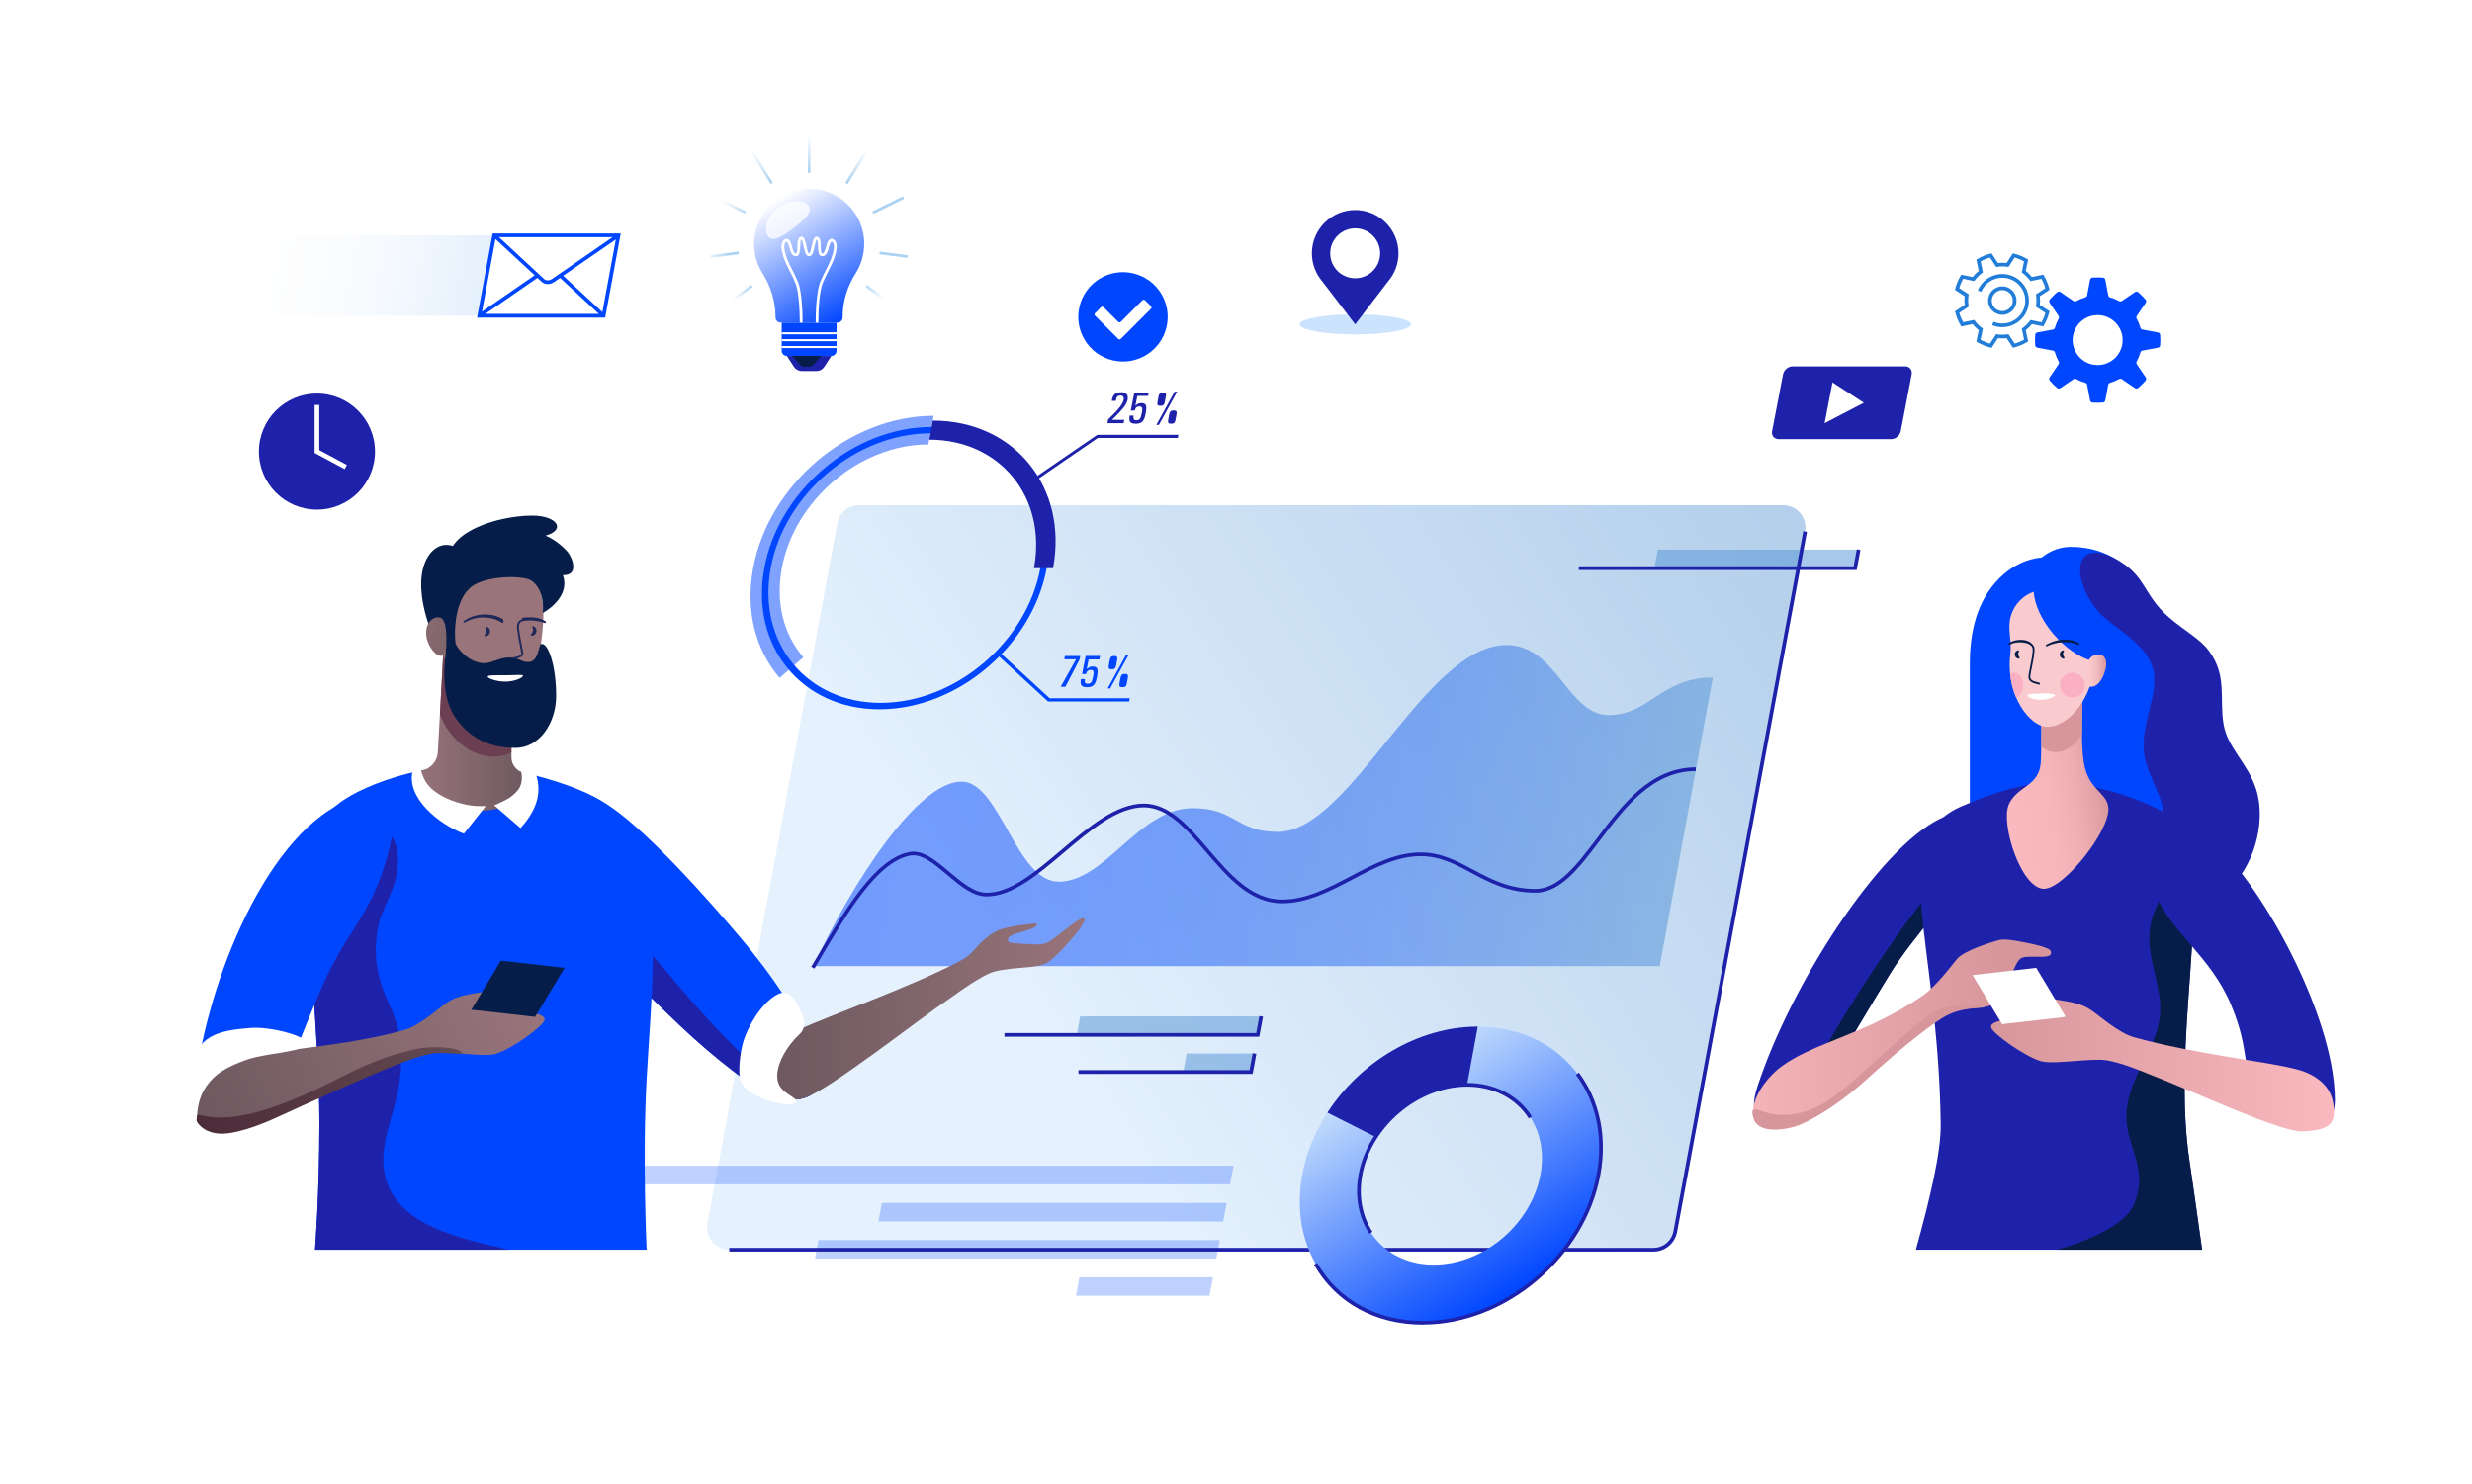 <svg xmlns="http://www.w3.org/2000/svg" xmlns:xlink="http://www.w3.org/1999/xlink" id="a" width="211.67mm" height="127.05mm" viewBox="0 0 600 360.15"><defs><style>.ct{fill:url(#am);}.cu{fill:url(#ae);}.cv{fill:url(#cj);}.cw{fill:url(#ci);}.cx{fill:url(#cf);}.cy{fill:url(#ce);}.cz{fill:url(#cc);}.da{fill:url(#cn);}.db{fill:url(#cm);}.dc{fill:url(#cg);}.dd{fill:url(#ch);}.de{fill:url(#ca);}.df{fill:url(#ck);}.dg{fill:url(#au);}.dh{fill:url(#bs);}.di{fill:url(#cs);}.dj{fill:url(#cp);}.dk{fill:url(#co);}.dl{fill:url(#cr);}.dm{fill:url(#cq);}.dn{fill:url(#cl);}.do{fill:url(#bc);}.dp{fill:url(#bk);}.dq{mask:url(#bt);}.dr{mask:url(#bl);}.ds{mask:url(#bw);}.dt{mask:url(#bd);}.du{mask:url(#bo);}.dv{mask:url(#bg);}.dw{mask:url(#ay);}.dx{mask:url(#av);}.dy{mask:url(#aa);}.dz{mask:url(#an);}.ea{mask:url(#ai);}.eb{mask:url(#af);}.ec{mask:url(#aq);}.ed{fill:url(#w);}.ee{fill:url(#o);}.ef{fill:url(#f);}.eg{fill:url(#d);}.eh{fill:url(#e);}.ei{fill:url(#c);}.ej{fill:url(#b);}.ek{mask:url(#s);}.el{mask:url(#p);}.em{mask:url(#k);}.en{mask:url(#h);}.eo{mask:url(#x);}.ep{fill:#faafc2;}.eq{fill:#facbce;}.er,.es{fill:#0046ff;}.et,.eu{fill:#fff;}.ev{fill:#99747b;}.ew{fill:#6b3f51;}.ex{fill:#cbe3fc;}.ey{fill:#d6969b;}.ez{fill:#1e22aa;}.fa{fill:#1e2859;}.fb{fill:#227dd9;}.fc{fill:#071d49;}.fd{filter:url(#bn);}.fe{filter:url(#bf);}.ff{filter:url(#ax);}.fg{filter:url(#ap);}.fh{filter:url(#ah);}.fi{filter:url(#bv);}.fj{filter:url(#z);}.fk{filter:url(#j);}.fl{filter:url(#r);}.fm{fill:url(#v);}.fm,.fn,.fo,.fp,.fq,.fr,.fs,.ft,.fu{mix-blend-mode:multiply;}.fn{fill:url(#n);}.fo{fill:url(#ad);}.fp{fill:url(#at);}.fq{fill:url(#bb);}.fr{fill:url(#bj);}.fs{fill:url(#bz);}.ft{fill:url(#br);}.fu{fill:url(#al);}.fv,.fw,.fx,.fy,.fz,.es{opacity:.5;}.fw{fill:url(#cb);}.fx{fill:url(#cd);}.fy{fill:url(#g);}.fz{fill:#5192d6;}.eu{opacity:.75;}</style><linearGradient id="b" x1="8054.95" y1="190.75" x2="8079.98" y2="194.29" gradientTransform="translate(8566.5) rotate(-180) scale(1 -1)" gradientUnits="userSpaceOnUse"><stop offset="0" stop-color="#d6969b"></stop><stop offset=".11" stop-color="#e0a0a5"></stop><stop offset=".32" stop-color="#efaeb3"></stop><stop offset=".57" stop-color="#f7b6bb"></stop><stop offset=".99" stop-color="#fab9be"></stop></linearGradient><linearGradient id="c" x1="506.49" y1="162.8" x2="511.22" y2="162.8" gradientUnits="userSpaceOnUse"><stop offset="0" stop-color="#facbce"></stop><stop offset=".27" stop-color="#f7c6c9"></stop><stop offset=".55" stop-color="#eebabe"></stop><stop offset=".83" stop-color="#e0a5aa"></stop><stop offset="1" stop-color="#d6969b"></stop></linearGradient><linearGradient id="d" x1="8115.04" y1="290.48" x2="8188.66" y2="290.48" gradientTransform="translate(8516.74 33.25) rotate(-179.49) scale(.99 -.99) skewX(-1.01)" gradientUnits="userSpaceOnUse"><stop offset="0" stop-color="#d6969b"></stop><stop offset=".99" stop-color="#fab9be"></stop></linearGradient><linearGradient id="e" x1="8084.88" y1="259.12" x2="8141.17" y2="259.12" gradientTransform="translate(8566.5) rotate(-180) scale(1 -1)" gradientUnits="userSpaceOnUse"><stop offset="0" stop-color="#d6969b"></stop><stop offset=".99" stop-color="#d6969b"></stop></linearGradient><linearGradient id="f" x1="8000.01" y1="258.6" x2="8083.24" y2="258.6" gradientTransform="translate(8566.5) rotate(-180) scale(1 -1)" gradientUnits="userSpaceOnUse"><stop offset="0" stop-color="#fab9be"></stop><stop offset="1" stop-color="#d6969b"></stop></linearGradient><linearGradient id="g" x1="646.68" y1="122.51" x2="834.63" y2="249.01" gradientTransform="translate(1086.08) rotate(-180) scale(1 -1)" gradientUnits="userSpaceOnUse"><stop offset="0" stop-color="#679fd7"></stop><stop offset="1" stop-color="#cbe3fc"></stop></linearGradient><filter id="j" x="357.57" y="80.81" width="26.38" height="57.11" color-interpolation-filters="sRGB" filterUnits="userSpaceOnUse"></filter><filter id="m" x="8182" y="-8372" width="-32766" height="32766" color-interpolation-filters="sRGB" filterUnits="userSpaceOnUse"></filter><mask id="k" x="8182" y="-8372" width="-32766" height="32766" maskUnits="userSpaceOnUse"></mask><linearGradient id="n" x1="1286.88" y1="112.5" x2="1483.13" y2="79.56" gradientTransform="translate(1696.59) rotate(-180) scale(1 -1) skewX(10.51)" gradientUnits="userSpaceOnUse"><stop offset="0" stop-color="#fff"></stop><stop offset="1" stop-color="#1a1a1a"></stop></linearGradient><mask id="h" x="357.57" y="80.81" width="26.38" height="57.11" maskUnits="userSpaceOnUse"><g class="fk"><g class="em"><path class="fn" d="M359.74,137.92h12.24c1.05,0,1.94-.75,2.13-1.77l9.79-52.77c.25-1.33-.78-2.57-2.13-2.57h-12.24c-1.05,0-1.94,.75-2.13,1.77l-9.79,52.77c-.25,1.33,.78,2.57,2.13,2.57Z"></path></g></g></mask><linearGradient id="o" x1="1286.88" y1="112.5" x2="1483.13" y2="79.56" gradientTransform="translate(1696.59) rotate(-180) scale(1 -1) skewX(10.51)" gradientUnits="userSpaceOnUse"><stop offset="0" stop-color="#0046ff"></stop><stop offset="1" stop-color="#cbe3fc"></stop></linearGradient><filter id="r" x="335.1" y="95.49" width="23.65" height="42.43" color-interpolation-filters="sRGB" filterUnits="userSpaceOnUse"></filter><filter id="u" x="8182" y="-8372" width="-32766" height="32766" color-interpolation-filters="sRGB" filterUnits="userSpaceOnUse"></filter><mask id="s" x="8182" y="-8372" width="-32766" height="32766" maskUnits="userSpaceOnUse"></mask><linearGradient id="v" x1="1288.68" y1="123.31" x2="1484.94" y2="90.37" xlink:href="#n"></linearGradient><mask id="p" x="335.1" y="95.49" width="23.65" height="42.43" maskUnits="userSpaceOnUse"><g class="fl"><g class="ek"><path class="fm" d="M337.27,137.92h12.25c1.05,0,1.94-.75,2.13-1.77l7.07-38.09c.25-1.33-.78-2.57-2.13-2.57h-12.25c-1.05,0-1.94,.75-2.13,1.77l-7.07,38.09c-.25,1.33,.78,2.57,2.13,2.57Z"></path></g></g></mask><linearGradient id="w" x1="1288.68" y1="123.31" x2="1484.94" y2="90.37" xlink:href="#o"></linearGradient><filter id="z" x="312.62" y="91.58" width="24.36" height="46.34" color-interpolation-filters="sRGB" filterUnits="userSpaceOnUse"></filter><filter id="ac" x="8182" y="-8372" width="-32766" height="32766" color-interpolation-filters="sRGB" filterUnits="userSpaceOnUse"></filter><mask id="aa" x="8182" y="-8372" width="-32766" height="32766" maskUnits="userSpaceOnUse"></mask><linearGradient id="ad" x1="1289.17" y1="125.04" x2="1484.61" y2="92.24" xlink:href="#n"></linearGradient><mask id="x" x="312.62" y="91.58" width="24.36" height="46.34" maskUnits="userSpaceOnUse"><g class="fj"><g class="dy"><path class="fo" d="M314.79,137.92h12.25c1.05,0,1.94-.75,2.13-1.77l7.77-42c.25-1.33-.78-2.57-2.13-2.57h-12.25c-1.05,0-1.94,.75-2.13,1.77l-7.77,42c-.25,1.33,.78,2.57,2.13,2.57Z"></path></g></g></mask><linearGradient id="ae" x1="1289.17" y1="125.04" x2="1484.61" y2="92.24" xlink:href="#o"></linearGradient><filter id="ah" x="290.15" y="101.32" width="22.57" height="36.6" color-interpolation-filters="sRGB" filterUnits="userSpaceOnUse"></filter><filter id="ak" x="8182" y="-8372" width="-32766" height="32766" color-interpolation-filters="sRGB" filterUnits="userSpaceOnUse"></filter><mask id="ai" x="8182" y="-8372" width="-32766" height="32766" maskUnits="userSpaceOnUse"></mask><linearGradient id="al" x1="1290.36" y1="133.48" x2="1486.62" y2="100.55" xlink:href="#n"></linearGradient><mask id="af" x="290.15" y="101.32" width="22.57" height="36.6" maskUnits="userSpaceOnUse"><g class="fh"><g class="ea"><path class="fu" d="M292.32,137.92h12.24c1.05,0,1.94-.75,2.13-1.77l5.99-32.26c.25-1.33-.78-2.57-2.13-2.57h-12.24c-1.05,0-1.94,.75-2.13,1.77l-5.99,32.26c-.25,1.33,.78,2.57,2.13,2.57Z"></path></g></g></mask><linearGradient id="am" x1="1290.36" y1="133.48" x2="1486.62" y2="100.55" xlink:href="#o"></linearGradient><filter id="ap" x="267.67" y="112.47" width="20.38" height="25.45" color-interpolation-filters="sRGB" filterUnits="userSpaceOnUse"></filter><filter id="as" x="8182" y="-8372" width="-32766" height="32766" color-interpolation-filters="sRGB" filterUnits="userSpaceOnUse"></filter><mask id="aq" x="8182" y="-8372" width="-32766" height="32766" maskUnits="userSpaceOnUse"></mask><linearGradient id="at" x1="1294.26" y1="142.18" x2="1485.52" y2="110.09" xlink:href="#n"></linearGradient><mask id="an" x="267.67" y="112.47" width="20.38" height="25.45" maskUnits="userSpaceOnUse"><g class="fg"><g class="ec"><path class="fp" d="M269.84,137.92h12.25c1.05,0,1.94-.75,2.13-1.77l3.8-21.11c.25-1.33-.78-2.57-2.13-2.57h-12.25c-1.05,0-1.94,.75-2.13,1.77l-3.8,21.11c-.25,1.33,.78,2.57,2.13,2.57Z"></path></g></g></mask><linearGradient id="au" x1="1294.26" y1="142.18" x2="1485.52" y2="110.09" xlink:href="#o"></linearGradient><filter id="ax" x="245.2" y="118.41" width="19.4" height="19.51" color-interpolation-filters="sRGB" filterUnits="userSpaceOnUse"></filter><filter id="ba" x="8182" y="-8372" width="-32766" height="32766" color-interpolation-filters="sRGB" filterUnits="userSpaceOnUse"></filter><mask id="ay" x="8182" y="-8372" width="-32766" height="32766" maskUnits="userSpaceOnUse"></mask><linearGradient id="bb" x1="1292.95" y1="149.14" x2="1489.23" y2="116.2" xlink:href="#n"></linearGradient><mask id="av" x="245.2" y="118.41" width="19.4" height="19.51" maskUnits="userSpaceOnUse"><g class="ff"><g class="dw"><path class="fq" d="M247.37,137.92h12.25c1.05,0,1.94-.75,2.13-1.77l2.81-15.17c.25-1.33-.78-2.57-2.13-2.57h-12.25c-1.05,0-1.94,.75-2.13,1.77l-2.81,15.17c-.25,1.33,.78,2.57,2.13,2.57Z"></path></g></g></mask><linearGradient id="bc" x1="1292.95" y1="149.14" x2="1489.23" y2="116.2" xlink:href="#o"></linearGradient><filter id="bf" x="222.72" y="112.58" width="20.48" height="25.34" color-interpolation-filters="sRGB" filterUnits="userSpaceOnUse"></filter><filter id="bi" x="8182" y="-8372" width="-32766" height="32766" color-interpolation-filters="sRGB" filterUnits="userSpaceOnUse"></filter><mask id="bg" x="8182" y="-8372" width="-32766" height="32766" maskUnits="userSpaceOnUse"></mask><linearGradient id="bj" x1="1293.08" y1="149.97" x2="1489.35" y2="117.03" xlink:href="#n"></linearGradient><mask id="bd" x="222.72" y="112.58" width="20.48" height="25.34" maskUnits="userSpaceOnUse"><g class="fe"><g class="dv"><path class="fr" d="M224.89,137.92h12.24c1.05,0,1.94-.75,2.13-1.77l3.9-21c.25-1.33-.78-2.57-2.13-2.57h-12.24c-1.05,0-1.94,.75-2.13,1.77l-3.9,21c-.25,1.33,.78,2.57,2.13,2.57Z"></path></g></g></mask><linearGradient id="bk" x1="1293.08" y1="149.97" x2="1489.35" y2="117.03" xlink:href="#o"></linearGradient><filter id="bn" x="200.25" y="98.91" width="23.02" height="39.01" color-interpolation-filters="sRGB" filterUnits="userSpaceOnUse"></filter><filter id="bq" x="8182" y="-8372" width="-32766" height="32766" color-interpolation-filters="sRGB" filterUnits="userSpaceOnUse"></filter><mask id="bo" x="8182" y="-8372" width="-32766" height="32766" maskUnits="userSpaceOnUse"></mask><linearGradient id="br" x1="1292.57" y1="146.99" x2="1488.84" y2="114.05" xlink:href="#n"></linearGradient><mask id="bl" x="200.25" y="98.91" width="23.02" height="39.01" maskUnits="userSpaceOnUse"><g class="fd"><g class="du"><path class="ft" d="M202.42,137.92h12.25c1.05,0,1.94-.75,2.13-1.77l6.43-34.67c.25-1.33-.78-2.57-2.13-2.57h-12.25c-1.05,0-1.94,.75-2.13,1.77l-6.43,34.67c-.25,1.33,.78,2.57,2.13,2.57Z"></path></g></g></mask><linearGradient id="bs" x1="1292.57" y1="146.99" x2="1488.84" y2="114.05" xlink:href="#o"></linearGradient><filter id="bv" x="177.77" y="110.17" width="20.93" height="27.75" color-interpolation-filters="sRGB" filterUnits="userSpaceOnUse"></filter><filter id="by" x="8182" y="-8372" width="-32766" height="32766" color-interpolation-filters="sRGB" filterUnits="userSpaceOnUse"></filter><mask id="bw" x="8182" y="-8372" width="-32766" height="32766" maskUnits="userSpaceOnUse"></mask><linearGradient id="bz" x1="1294.09" y1="156.14" x2="1490.36" y2="123.2" xlink:href="#n"></linearGradient><mask id="bt" x="177.77" y="110.17" width="20.93" height="27.75" maskUnits="userSpaceOnUse"><g class="fi"><g class="ds"><path class="fs" d="M179.94,137.92h12.25c1.05,0,1.94-.75,2.13-1.77l4.34-23.41c.25-1.33-.78-2.57-2.13-2.57h-12.24c-1.05,0-1.94,.75-2.13,1.77l-4.34,23.41c-.25,1.33,.78,2.57,2.13,2.57Z"></path></g></g></mask><linearGradient id="ca" x1="1294.09" y1="156.14" x2="1490.36" y2="123.2" xlink:href="#o"></linearGradient><linearGradient id="cb" x1="1341.42" y1="195.55" x2="1548.93" y2="195.55" gradientTransform="translate(1782.5 0) rotate(-180) scale(1 -1) skewX(8.77)" gradientUnits="userSpaceOnUse"><stop offset="0" stop-color="#5192d6"></stop><stop offset=".1" stop-color="#4284dd"></stop><stop offset=".33" stop-color="#2569ec"></stop><stop offset=".56" stop-color="#1055f6"></stop><stop offset=".78" stop-color="#0449fc"></stop><stop offset="1" stop-color="#0046ff"></stop></linearGradient><linearGradient id="cc" x1="369.24" y1="312.97" x2="335.58" y2="258.56" gradientUnits="userSpaceOnUse"><stop offset="0" stop-color="#0046ff"></stop><stop offset="1" stop-color="#cbe3fc"></stop></linearGradient><linearGradient id="cd" x1="-601.84" y1="66.88" x2="-543.56" y2="66.88" gradientTransform="translate(674.07 0) skewX(-10.49)" gradientUnits="userSpaceOnUse"><stop offset="0" stop-color="#fff"></stop><stop offset=".27" stop-color="#fafcfe"></stop><stop offset=".56" stop-color="#eef6fe"></stop><stop offset=".84" stop-color="#d9eafc"></stop><stop offset="1" stop-color="#cbe3fc"></stop></linearGradient><linearGradient id="ce" x1="6917.52" y1="1265.74" x2="6917.52" y2="1256.68" gradientTransform="translate(-6741.96 -898.74) scale(1 .76)" gradientUnits="userSpaceOnUse"><stop offset="0" stop-color="#aad2f2"></stop><stop offset="1" stop-color="#fff"></stop></linearGradient><linearGradient id="cf" x1="205.27" y1="77.36" x2="188.49" y2="48.3" gradientUnits="userSpaceOnUse"><stop offset="0" stop-color="#0046ff"></stop><stop offset="1" stop-color="#fff"></stop></linearGradient><linearGradient id="cg" x1="196.38" y1="41.96" x2="196.38" y2="32.9" gradientTransform="matrix(1, 0, 0, 1, 0, 0)" xlink:href="#ce"></linearGradient><linearGradient id="ch" x1="2619.39" y1="-716.92" x2="2619.39" y2="-725.97" gradientTransform="translate(-2434.52 762.01)" xlink:href="#ce"></linearGradient><linearGradient id="ci" x1="5110.33" y1="-443.52" x2="5110.33" y2="-452.58" gradientTransform="translate(-4932.94 459.31) scale(1 .91)" xlink:href="#ce"></linearGradient><linearGradient id="cj" x1="7377.9" y1="4303.17" x2="7377.9" y2="4294.12" gradientTransform="translate(-7197.52 -2851.42) scale(1 .68)" xlink:href="#ce"></linearGradient><linearGradient id="ck" x1="6921.59" y1="1943.83" x2="6921.59" y2="1934.77" gradientTransform="translate(-6713.77 1980.33) scale(1 -1)" xlink:href="#ce"></linearGradient><linearGradient id="cl" x1="7334.76" y1="4526.02" x2="7334.76" y2="4516.97" gradientTransform="translate(-7118.83 4183.59) scale(1 -.91)" xlink:href="#ce"></linearGradient><linearGradient id="cm" x1="6269.52" y1="7850.66" x2="6269.52" y2="7841.6" gradientTransform="translate(-6053.21 6039.33) scale(1 -.76)" xlink:href="#ce"></linearGradient><linearGradient id="cn" x1="4376.53" y1="10291.77" x2="4376.53" y2="10282.72" gradientTransform="translate(-4163.06 7065.56) scale(1 -.68)" xlink:href="#ce"></linearGradient><linearGradient id="co" x1="866.55" y1="244.9" x2="944.46" y2="244.9" gradientTransform="translate(1129.82) rotate(-180) scale(1 -1)" gradientUnits="userSpaceOnUse"><stop offset="0" stop-color="#99747b"></stop><stop offset=".99" stop-color="#6b585e"></stop></linearGradient><linearGradient id="cp" x1="125.49" y1="236.89" x2="47.23" y2="279.23" gradientTransform="matrix(1, 0, 0, 1, 0, 0)" xlink:href="#co"></linearGradient><linearGradient id="cq" x1="100.6" y1="177.37" x2="129.4" y2="177.37" gradientTransform="matrix(1, 0, 0, 1, 0, 0)" xlink:href="#co"></linearGradient><linearGradient id="cr" x1="91.62" y1="151.17" x2="123.32" y2="158.27" gradientTransform="matrix(1, 0, 0, 1, 0, 0)" xlink:href="#co"></linearGradient><linearGradient id="cs" x1="125.41" y1="239.32" x2="33.13" y2="287.87" gradientUnits="userSpaceOnUse"><stop offset="0" stop-color="#6a535a"></stop><stop offset=".99" stop-color="#452331"></stop></linearGradient></defs><g><path class="ez" d="M438.06,269.58c-3.5,4.57-15.51,6.53-11.55-5.62,8.19-25.16,29.52-57.82,44.15-65.09,6.83-3.39,7.08,3.4,5.04,11.3-2.35,9.1-10.68,16.09-16.93,26.2-8.04,13-15.2,26-20.72,33.21Z"></path><path class="fc" d="M476.28,207.68c-.16,.81-.35,1.64-.57,2.49-2.34,9.1-10.68,16.09-16.94,26.21-8.04,13-15.2,26-20.71,33.21-1.04,1.35-2.81,2.48-4.71,3.07,.16-.38,.35-.78,.55-1.19,11.08-22.83,30.3-51.93,42.38-63.78Z"></path><path class="er" d="M532.33,221.2l-.48-4.84c-.03-.32-.16-1.89-.35-4.32-.91-11.48-3.31-41.77-4.71-51.02-2.57-16.9-10.32-28.26-24.2-28.26-3.4,0-5.85,1.6-7.05,2.6-3.72,.22-7.12,2.23-9.18,4.02-5.64,4.91-8.24,12.27-8.24,21.75v60.07h54.2Z"></path><path class="ez" d="M528.3,221.2c15.68-.35,22.84-18.51,19.32-29.58-2.05-6.46-6.9-9.92-7.91-15.79-1.06-6.16,.95-11.74-3.55-17.83-2.56-3.46-7.31-5.56-11.2-9.54-4.55-4.66-4.63-8.69-10.38-12.16-11.16-6.74-12.35,3.73-5.3,12.11,3.37,4,11.96,7.66,13.4,14.39,1.16,5.45-2.54,12.19-2.38,18.48,.15,5.89,3.86,10.06,4.86,15.8,.79,4.55-1.41,9.53-2.88,13.56-2.48,6.79-4.07,10.68,6.01,10.55Z"></path><path class="ez" d="M531.45,281.95c.39,2.56,1.61,10.92,3.05,21.44h-69.48c3.46-12.48,6.11-23.62,6.03-30.47-.56-45.87-13.67-69.22,5.21-77.24,6.26-2.66,16.65-6.68,25.96-5.56,9.75,1.18,16.71,3.84,22.87,6.9,15.23,7.56,1.2,50.68,6.35,84.92Z"></path><path class="ej" d="M511.75,196.2c-.24-3.88-4.83-4.24-5.95-11.05-.68-4.15-.39-9.58-.39-16.4-2.8,4.04-7.41,6.93-9.95,5.85,.07,3.97-.02,8.88-.12,10.47-.38,5.96-5.81,5.67-7.78,10.29-2.01,4.72,3.04,20.41,8.56,20.41,4.8,0,15.97-14.01,15.63-19.58Z"></path><path class="ey" d="M505.41,168.74c0,3.44-.07,6.52-.05,9.26-2.97,5.49-7.86,5.38-9.9,3.17,.04-2.02,.04-4.44,0-6.57,2.54,1.07,7.16-1.81,9.96-5.85Z"></path><path class="eq" d="M493.64,143.64c-2.54,.92-4.69,2.97-5.55,5.86-.94,3.16,.28,5.76-.14,9.31-1.22,10.42,5.05,17.63,8.83,17.63,5.98,0,11.31-7.91,11.67-15.78-7.34-1.78-14.45-10.46-14.82-17.02Z"></path><path class="ei" d="M510.95,162.88c-.67,2.24-1.95,4.04-3.68,3.82-.85-.11-.82-2.24-.73-4.51,.05-1.33,.47-3.17,2.73-3.28,1.8-.09,2.36,1.73,1.69,3.98Z"></path><path class="eg" d="M434.63,273.2c9.3-2.33,21.21-14.5,29.48-20.94,1.49-1.16,6.88-5.58,10.23-6.68,4.87-1.59,7.25-.37,9.66-1.96,2.05-1.36,3.7-6.09,5.25-9.26,1.04-2.13,1.65-2.1,4.18-2.11,2.15,0,5.08,.33,4.27-1.46-.31-.69-3.42-1.49-6.79-2.12-2.71-.51-4.57-.81-5.99-.39-1.35,.41-8.23,2.42-9.97,4.59-1.83,2.27-5.28,6.79-8.4,8.93-13.66,9.33-26.24,11.26-34.06,17.02-3.48,2.56-7.1,7.3-6.96,11.24,.17,4.7,4.95,4.19,9.12,3.14Z"></path><path class="eh" d="M436.72,273.12c5.76-2.45,11.93-7.02,16.83-11.52,5.13-4.71,13.52-11.78,17.93-14.5,4.66-2.87,9.48-2.13,10.1-2.63,.66-.53-9.04-1.14-12.73,1.51-5.74,4.12-11.09,9.37-16.35,14.03-4.45,3.94-9.16,8.49-15.08,10.04-3.23,.84-6.13,.83-9.09-.08-2.18-.68-3.71-1.51-2.68,1.63,1.33,4.06,8.89,2.44,11.06,1.51Z"></path><path class="et" d="M498.81,168.72c.18,.27-1.57,1.21-3.35,1.19-2.64-.04-3.48-.89-3.36-1.13,.15-.3,.95-.34,3.43-.43,2.08-.08,3.11,.12,3.28,.38Z"></path><path class="fc" d="M490.19,159.69s0-.06-.01-.09c0-.03-.01-.06-.03-.09,0,0,0-.02-.01-.03-.32-.34-.38-.94-.12-1.21,0,0,0-.02,0-.02,.02-.03,.02-.05,.03-.09,0-.03,.02-.06,.02-.09,0,0,0-.01,0-.02,0-.03-.03-.04-.04-.06-.01-.02-.01-.05-.03-.07,0,0-.02,0-.02,0-.02-.02-.05-.02-.07-.03-.04-.01-.07-.03-.1-.02,0,0-.01,0-.02,0-.43,.09-.74,.48-.76,.96-.01,.51,.32,.94,.86,1.08,.02,0,.04,0,.06,0,.06,0,.11-.03,.16-.06,0,0,0,0,.01,0,.01-.01,0-.03,.02-.04,.02-.02,.04-.04,.05-.08,0-.01,0-.02,0-.03Z"></path><path class="fc" d="M501.08,159.66s0,0,0,0c0-.06-.02-.12-.06-.16,0,0,0,0,0-.01-.32-.34-.38-.94-.12-1.21,0,0,0,0,0,0,.06-.06,.09-.13,.08-.21,0-.05-.05-.08-.08-.11,0,0,0-.01,0-.02,0,0,0,0,0,0-.03-.03-.07-.03-.11-.04-.03,0-.05-.02-.08-.02,0,0,0,0-.01,0-.43,.09-.74,.48-.76,.96-.01,.51,.32,.94,.86,1.08,.01,0,.03,0,.04,0,0,0,0,0,0,0,0,0,0,0,0,0,0,0,0,0,.01,0,.11,0,.21-.07,.24-.18,0-.02,0-.04,0-.06Z"></path><path class="fc" d="M504.76,156.4s.02-.06,0-.09c0-.03-.03-.04-.05-.07-.02-.02-.02-.05-.05-.07-.68-.43-1.42-.71-2.09-.79-2.26-.28-3.97,.04-5.89,1.11,0,0,0,0,0,0h0s0,0-.01,0c-.02,.01-.03,.04-.05,.06-.02,.02-.05,.04-.06,.07,0,.03,0,.05,0,.08,0,.03,0,.05,0,.08,0,0,0,0,0,0,0,0,0,0,0,0,.01,.02,.03,.03,.05,.05,.01,.01,.02,.02,.03,.03,.04,.02,.07,.03,.11,.03,.03,0,.07,0,.1-.02,1.72-.82,3.71-1.14,5.6-.9,.79,.1,1.44,.28,1.97,.56,.03,.01,.06,0,.09,0,.03,0,.05,.01,.07,0,.03,0,.05-.03,.08-.06,.02-.01,.04-.02,.06-.04,0,0,0,0,0,0,0,0,0,0,0,0,.01-.02,0-.05,0-.07Z"></path><path class="fc" d="M494.99,165.74c-.15-.04-.3-.08-.45-.12-1.24-.32-1.87-.54-1.73-1.65,.04-.35,.17-.98,.32-1.71,.35-1.72,.78-3.87,.68-4.86-.03-.3-.15-.58-.33-.82,0,0,0,0,0,0,0,0,0,0,0,0-.02-.03-.05-.05-.07-.07-1.3-1.66-4.27-1.38-5.79-.43-.1,.07-.14,.21-.07,.31,.03,.05,.08,.09,.14,.1,.04,0,.08,0,.11-.02,.02,0,.04,0,.06,0,0,0,.02,0,.03-.01,1.09-.66,3.33-.72,4.56-.11,.25,.12,.44,.27,.59,.43,.02,.03,.05,.05,.07,.08,.15,.19,.24,.39,.26,.62,.09,.92-.35,3.12-.67,4.72-.15,.74-.28,1.37-.32,1.74-.2,1.55,.95,1.85,2.07,2.14,.15,.04,.29,.08,.44,.12,.02,0,.04,0,.06,0,.1,0,.19-.07,.22-.16,.03-.12-.04-.24-.16-.28Z"></path><circle class="ep" cx="503.02" cy="166.32" r="3.02"></circle><path class="ep" d="M491.08,166.32c0,1.5-.75,2.74-1.73,2.98-.69-1.62-1.21-3.48-1.42-5.54,.31-.29,.69-.45,1.08-.45,1.15,0,2.07,1.35,2.07,3.01Z"></path><path class="fc" d="M531.45,281.94c-3.65-24.28,2.34-53.02,.7-70.38-1.96,1.06-4.12,2.61-4.53,2.98-4.29,3.86-6.38,9.41-5.86,15.05,.54,5.92,3.23,11.44,2.43,17.5-.74,5.6-3.61,9.33-5.76,14.48-2.24,5.29-3.05,9.3-1.51,14.74,1.48,5.24,3.84,9.81,.87,16.42-2.25,5-12.01,8.77-18.41,10.66h35.12c-1.45-10.52-2.67-18.88-3.06-21.45Z"></path><path class="ez" d="M566.74,266.98c0,10.88-12.48,8.51-18.3-.28-4.78-7.23-1.9-10.78-6.92-22.77-5.1-12.16-14.94-17.72-18.41-27.29-3.36-9.25-9.41-30.43,12.85-13.22,12.12,9.37,30.77,43.08,30.77,63.56Z"></path><path class="ef" d="M558.86,274.65c-5.46,.21-26.68-9.85-37.26-13.9-1.81-.69-8.15-3.44-11.76-3.48-5.25-.05-11.76,1.15-14.59,.31-3.73-1.1-11.69-6.68-11.97-8.22-.56-3.01,18.13-2.49,18.13-2.49,0,0-6-4.8-2.71-4.28,3.35,.52,6.41,.95,8.76,2.56,2.47,1.69,6.8,5.62,10.54,6.66,15.2,4.21,32.05,5.78,39.65,7.83,4.6,1.24,8.02,4.05,8.65,8.07,.72,4.62-.17,6.65-7.42,6.93Z"></path><polygon class="et" points="494.24 234.96 478.78 236.71 485.94 248.62 501.4 246.87 494.24 234.96"></polygon></g><g><path class="fy" d="M177,303.39h224.32c2.6,0,4.83-1.85,5.3-4.41l31.52-169.95c.61-3.32-1.93-6.38-5.3-6.38H208.52c-2.6,0-4.83,1.85-5.3,4.41l-31.52,169.95c-.61,3.32,1.93,6.38,5.3,6.38Z"></path><g class="fv"><g class="en"><path class="ee" d="M359.74,137.92h12.24c1.05,0,1.94-.75,2.13-1.77l9.79-52.77c.25-1.33-.78-2.57-2.13-2.57h-12.24c-1.05,0-1.94,.75-2.13,1.77l-9.79,52.77c-.25,1.33,.78,2.57,2.13,2.57Z"></path></g><g class="el"><path class="ed" d="M337.27,137.92h12.25c1.05,0,1.94-.75,2.13-1.77l7.07-38.09c.25-1.33-.78-2.57-2.13-2.57h-12.25c-1.05,0-1.94,.75-2.13,1.77l-7.07,38.09c-.25,1.33,.78,2.57,2.13,2.57Z"></path></g><g class="eo"><path class="cu" d="M314.79,137.92h12.25c1.05,0,1.94-.75,2.13-1.77l7.77-42c.25-1.33-.78-2.57-2.13-2.57h-12.25c-1.05,0-1.94,.75-2.13,1.77l-7.77,42c-.25,1.33,.78,2.57,2.13,2.57Z"></path></g><g class="eb"><path class="ct" d="M292.32,137.92h12.24c1.05,0,1.94-.75,2.13-1.77l5.99-32.26c.25-1.33-.78-2.57-2.13-2.57h-12.24c-1.05,0-1.94,.75-2.13,1.77l-5.99,32.26c-.25,1.33,.78,2.57,2.13,2.57Z"></path></g><g class="dz"><path class="dg" d="M269.84,137.92h12.25c1.05,0,1.94-.75,2.13-1.77l3.8-21.11c.25-1.33-.78-2.57-2.13-2.57h-12.25c-1.05,0-1.94,.75-2.13,1.77l-3.8,21.11c-.25,1.33,.78,2.57,2.13,2.57Z"></path></g><g class="dx"><path class="do" d="M247.37,137.92h12.25c1.05,0,1.94-.75,2.13-1.77l2.81-15.17c.25-1.33-.78-2.57-2.13-2.57h-12.25c-1.05,0-1.94,.75-2.13,1.77l-2.81,15.17c-.25,1.33,.78,2.57,2.13,2.57Z"></path></g><g class="dt"><path class="dp" d="M224.89,137.92h12.24c1.05,0,1.94-.75,2.13-1.77l3.9-21c.25-1.33-.78-2.57-2.13-2.57h-12.24c-1.05,0-1.94,.75-2.13,1.77l-3.9,21c-.25,1.33,.78,2.57,2.13,2.57Z"></path></g><g class="dr"><path class="dh" d="M202.42,137.92h12.25c1.05,0,1.94-.75,2.13-1.77l6.43-34.67c.25-1.33-.78-2.57-2.13-2.57h-12.25c-1.05,0-1.94,.75-2.13,1.77l-6.43,34.67c-.25,1.33,.78,2.57,2.13,2.57Z"></path></g><g class="dq"><path class="de" d="M179.94,137.92h12.25c1.05,0,1.94-.75,2.13-1.77l4.34-23.41c.25-1.33-.78-2.57-2.13-2.57h-12.24c-1.05,0-1.94,.75-2.13,1.77l-4.34,23.41c-.25,1.33,.78,2.57,2.13,2.57Z"></path></g></g><polygon class="fz" points="451.13 133.43 402.39 133.43 401.55 137.92 450.29 137.92 451.13 133.43"></polygon><g class="fv"><polygon class="es" points="299.4 283.01 130.62 283.01 129.79 287.5 298.57 287.5 299.4 283.01"></polygon><polygon class="es" points="297.72 292.03 214.04 292.03 213.21 296.52 296.89 296.52 297.72 292.03"></polygon><polygon class="es" points="296.07 301.05 198.64 301.05 197.81 305.54 295.24 305.54 296.07 301.05"></polygon><polygon class="es" points="294.41 310.07 261.99 310.07 261.16 314.56 293.58 314.56 294.41 310.07"></polygon></g><polygon class="fz" points="306.12 246.74 262.18 246.74 261.35 251.23 305.28 251.23 306.12 246.74"></polygon><polygon class="fz" points="304.49 255.75 288.02 255.75 287.19 260.25 303.66 260.25 304.49 255.75"></polygon><polygon class="ez" points="450.66 138.37 383.22 138.37 383.22 137.47 449.92 137.47 450.68 133.35 451.57 133.51 450.66 138.37"></polygon><polygon class="ez" points="305.65 251.68 243.79 251.68 243.79 250.78 304.91 250.78 305.67 246.65 306.56 246.82 305.65 251.68"></polygon><polygon class="ez" points="304.04 260.7 261.77 260.7 261.77 259.79 303.29 259.79 304.05 255.67 304.94 255.84 304.04 260.7"></polygon><g><path class="er" d="M213.45,172.19c-18.9,0-31.43-15.37-27.94-34.27,3.49-18.9,21.71-34.27,40.6-34.27s31.43,15.37,27.94,34.27c-3.49,18.9-21.71,34.27-40.6,34.27Zm12.38-67c-18.04,0-35.44,14.68-38.77,32.72-3.33,18.04,8.64,32.72,26.68,32.72s35.44-14.68,38.77-32.72c3.33-18.04-8.64-32.72-26.68-32.72Z"></path><path class="ez" d="M255.6,137.92h-4.64c3.18-17.19-8.23-31.18-25.42-31.18l.86-4.64c19.75,0,32.85,16.07,29.2,35.82Z"></path><polygon class="er" points="274.06 170.29 254.36 170.29 254.27 170.2 242 158.92 242.59 158.31 254.77 169.51 274.21 169.51 274.06 170.29"></polygon><polygon class="ez" points="250.12 117.53 249.75 116.92 266.32 105.56 286.02 105.56 285.88 106.33 266.44 106.33 250.12 117.53"></polygon><g><path class="ez" d="M273.7,97.01c-.11,.59-.46,1.26-1.05,2.01-.53,.67-1.45,1.64-2.75,2.91h2.97l-.15,.81h-3.92l.08-.45,.08-.45c1.31-1.26,2.24-2.24,2.79-2.95,.55-.71,.88-1.33,.98-1.87,.06-.3,.02-.55-.12-.73s-.34-.27-.62-.27c-.36,0-.62,.08-.78,.24-.16,.16-.28,.43-.34,.83l-.04,.22h-.97l.04-.22c.08-.62,.3-1.09,.67-1.4s.89-.47,1.56-.47c.62,0,1.06,.15,1.32,.46,.27,.3,.34,.75,.24,1.33Z"></path><path class="ez" d="M278.03,100.57c-.16,.84-.41,1.44-.75,1.78-.35,.34-.87,.52-1.56,.52s-1.14-.13-1.37-.38c-.22-.25-.29-.71-.2-1.37l.04-.22h.96l-.04,.22c-.04,.31,0,.54,.1,.69,.11,.15,.29,.22,.56,.22,.41,0,.7-.11,.88-.33,.18-.22,.33-.64,.45-1.27l.09-.5c.09-.47,.08-.8-.01-.98-.09-.19-.31-.28-.63-.28s-.56,.08-.75,.25c-.19,.17-.3,.42-.36,.75h-.99l.88-4.39h3.49l-.16,.84h-2.61l-.47,2.37c.2-.17,.36-.29,.48-.37,.28-.18,.6-.27,.95-.27,.56,0,.93,.16,1.09,.48,.16,.32,.17,.9,.02,1.72l-.09,.5Z"></path><path class="ez" d="M280.99,98.31c-.1-.14-.11-.4-.04-.79l.24-1.29c.06-.34,.18-.59,.33-.73,.16-.14,.4-.21,.73-.21s.55,.07,.66,.21c.11,.14,.13,.38,.06,.73l-.24,1.29c-.07,.4-.18,.67-.33,.8-.14,.13-.39,.2-.75,.2s-.58-.07-.67-.21Zm-.33,4.85l4.45-8.09h.62l-4.45,8.09h-.62Zm2.93-.5c-.1-.14-.11-.4-.04-.79l.24-1.29c.06-.34,.18-.59,.33-.73,.16-.14,.4-.21,.73-.21s.55,.07,.66,.21c.11,.14,.13,.38,.06,.73l-.24,1.29c-.07,.4-.18,.67-.33,.8s-.39,.2-.75,.2-.58-.07-.67-.21Z"></path></g><g><path class="er" d="M257.46,166.71l3.72-6.65h-2.86l.15-.81h3.73l-.08,.41-.08,.41-3.44,6.65h-1.15Z"></path><path class="er" d="M266.21,164.53c-.16,.84-.41,1.44-.75,1.78-.35,.34-.87,.52-1.56,.52s-1.14-.13-1.37-.38c-.22-.25-.29-.71-.2-1.37l.04-.22h.96l-.04,.22c-.04,.31,0,.54,.1,.69,.11,.15,.29,.22,.56,.22,.41,0,.7-.11,.88-.33,.18-.22,.33-.64,.45-1.27l.09-.5c.09-.47,.08-.8-.01-.98-.09-.19-.31-.28-.63-.28s-.56,.08-.75,.25c-.19,.17-.3,.42-.36,.75h-.99l.88-4.39h3.49l-.16,.84h-2.61l-.47,2.37c.2-.17,.36-.29,.48-.37,.28-.18,.6-.27,.95-.27,.56,0,.93,.16,1.09,.48,.16,.32,.17,.9,.02,1.72l-.09,.5Z"></path><path class="er" d="M269.17,162.27c-.1-.14-.11-.4-.04-.79l.24-1.29c.06-.34,.18-.59,.33-.73,.16-.14,.4-.21,.73-.21s.55,.07,.66,.21c.11,.14,.13,.38,.06,.73l-.24,1.29c-.07,.4-.18,.67-.33,.8s-.39,.2-.75,.2-.58-.07-.67-.21Zm-.33,4.85l4.45-8.09h.62l-4.45,8.09h-.62Zm2.93-.5c-.1-.14-.11-.4-.04-.79l.24-1.29c.06-.34,.18-.59,.33-.73,.16-.14,.4-.21,.73-.21s.55,.07,.66,.21c.11,.14,.13,.38,.06,.73l-.24,1.29c-.07,.4-.18,.67-.33,.8s-.39,.2-.75,.2-.58-.07-.67-.21Z"></path></g><g class="fv"><path class="er" d="M189.23,164.58c-6.02-7.04-8.31-16.51-6.43-26.66,3.77-20.39,23.42-36.98,43.81-36.98l-1.29,6.96c-16.55,0-32.51,13.47-35.56,30.02-1.52,8.24,.33,15.93,5.22,21.64l-5.75,5.02Z"></path></g></g><path class="ez" d="M442.88,102.72l1.9-9.89,7.62,4.95-9.52,4.95Zm19.54-13.78h-27.32c-1.08,0-2.12,.88-2.33,1.96l-2.64,13.75c-.21,1.08,.5,1.96,1.58,1.96h27.32c1.08,0,2.12-.88,2.33-1.96l2.64-13.75c.21-1.08-.5-1.96-1.58-1.96Z"></path><g><circle class="er" cx="272.58" cy="76.93" r="10.85" transform="translate(135.08 324.54) rotate(-76.72)"></circle><path class="et" d="M271.42,82.28l-5.63-5.63c-.17-.18-.17-.46,0-.63l1.44-1.44c.17-.17,.46-.18,.63,0l3.55,3.55c.17,.17,.46,.17,.63,0l5.24-5.24c.17-.17,.46-.17,.63,0l1.44,1.44c.17,.17,.17,.46,0,.63l-7.32,7.32c-.18,.17-.46,.17-.63,0Z"></path></g><g><path class="ex" d="M342.45,78.75c0,1.35-6.05,2.44-13.51,2.44s-13.51-1.09-13.51-2.44,6.05-2.44,13.51-2.44,13.51,1.09,13.51,2.44Z"></path><path class="ez" d="M336.89,68.34c1.59-1.84,2.55-4.23,2.55-6.85,0-5.81-4.71-10.51-10.51-10.51s-10.51,4.71-10.51,10.51c0,2.62,.97,5.01,2.55,6.85l7.96,10.41,7.96-10.41Z"></path><circle class="et" cx="328.93" cy="61.49" r="6.06" transform="translate(52.86 250.6) rotate(-45)"></circle></g><path class="ez" d="M401.32,303.84H177v-.9h224.32c2.38,0,4.42-1.7,4.86-4.04l31.52-169.95,.89,.16-31.52,169.95c-.51,2.77-2.93,4.78-5.74,4.78Z"></path><path class="fw" d="M415.72,164.47c-12.53,0-15.36,9.13-25.26,9.13s-12.62-17.02-24.8-17.02c-19.75,0-37.84,45.37-55.47,45.37-10.26,0-10.23-5.75-20.72-5.75-13.06,0-21.16,17.84-32.51,17.84-10.34,0-14.3-24.3-23.59-24.3-10.45,0-26.32,23.96-35.95,44.79h205.44s12.87-70.06,12.87-70.06Z"></path><path class="ez" d="M197.68,235.15l-.78-.46c.51-.86,1.03-1.74,1.55-2.62,6.51-11.05,13.89-23.57,22.23-25.22,3.28-.65,6.44,2.02,9.79,4.84,2.94,2.48,5.97,5.04,8.96,5.04,5.91,0,11.93-5.1,18.3-10.5,6.47-5.47,13.16-11.14,19.89-11.14,6.21,0,10.84,5.4,15.73,11.12,5.13,5.99,10.43,12.18,17.83,12.18,5.88,0,11.38-2.9,16.7-5.7,5.36-2.83,10.91-5.75,16.89-5.75,4.98,0,8.76,2.02,12.77,4.17,4.32,2.31,8.79,4.7,15.18,4.7,5.6,0,10.12-5.99,14.91-12.33,6.08-8.06,12.98-17.2,23.98-17.2v.9c-10.55,0-17.3,8.95-23.26,16.84-4.93,6.53-9.58,12.69-15.63,12.69-6.61,0-11.18-2.44-15.6-4.81-3.9-2.09-7.59-4.06-12.34-4.06-5.76,0-11.21,2.87-16.47,5.64-5.42,2.85-11.02,5.8-17.12,5.8-7.81,0-13.25-6.35-18.51-12.49-4.76-5.56-9.26-10.8-15.05-10.8-6.4,0-12.96,5.55-19.31,10.92-6.51,5.51-12.65,10.71-18.89,10.71-3.32,0-6.49-2.67-9.55-5.26-3.18-2.68-6.17-5.21-9.03-4.65-7.94,1.57-15.21,13.91-21.63,24.79-.52,.89-1.04,1.76-1.55,2.63Z"></path><g><path class="cz" d="M358.69,249.22c-19.86,0-38.93,16.1-42.6,35.95-3.67,19.86,9.45,35.95,29.31,35.95s38.93-16.1,42.6-35.95c3.67-19.86-9.45-35.95-29.31-35.95Zm-10.68,57.8c-6.95,0-12.54-3.25-15.61-8.31-2.25-3.72-3.14-8.42-2.2-13.54,2.23-12.06,13.81-21.84,25.88-21.84s20.04,9.78,17.81,21.84-13.81,21.84-25.88,21.84Z"></path><path class="ez" d="M356.08,263.33l2.61-14.11c-14.47,0-28.52,8.55-36.5,20.88l11.72,5.92c4.85-7.49,13.38-12.68,22.17-12.68Z"></path><path class="ez" d="M345.4,321.58c-11.55,0-21.2-5.3-26.46-14.55l.78-.45c5.1,8.95,14.46,14.09,25.68,14.09,19.62,0,38.53-15.96,42.15-35.59,1.66-9.01-.13-17.59-5.04-24.16l.72-.54c5.07,6.78,6.91,15.61,5.2,24.86-3.7,20.03-23.01,36.32-43.04,36.32Zm-13.02-22.06c-2.66-4.03-3.59-9.15-2.62-14.42,2.26-12.25,14.07-22.21,26.32-22.21,6.69,0,12.43,2.96,15.75,8.13l-.76,.49c-3.15-4.9-8.62-7.72-14.99-7.72-11.84,0-23.25,9.63-25.43,21.47-.93,5.04-.05,9.93,2.48,13.76l-.75,.5Z"></path></g><g><circle class="ez" cx="76.92" cy="109.63" r="14.09"></circle><polygon class="et" points="83.65 113.88 76.35 109.97 76.35 98.31 77.49 98.31 77.49 109.28 84.19 112.87 83.65 113.88"></polygon></g><polygon class="fx" points="116.33 76.64 58.04 76.64 61.66 57.12 119.94 57.12 116.33 76.64"></polygon><path class="er" d="M119.57,56.67l-3.78,20.43h31.09l3.78-20.43h-31.09Zm11.89,11.74c.4,.37,.92,.55,1.47,.55s1.08-.17,1.58-.51l1.43-.99,9.42,8.74h-27.58l12.66-8.74,1.02,.95Zm2.53-.7c-.65,.45-1.46,.47-1.92,.04l-10.97-10.18h27.58l-14.68,10.14Zm-13.75-9.7l9.52,8.82-12.78,8.82,3.27-17.65Zm25.97,17.75l-9.52-8.82,12.78-8.82-3.27,17.65Z"></path><g><path class="fb" d="M488.6,84.46l-1.54-2.36c-.7,.08-1.41,.08-2.11,0l-1.54,2.35-.31-.08c-.53-.13-1.07-.31-1.6-.53-.52-.21-1.03-.47-1.51-.75l-.28-.16,.58-2.76c-.55-.44-1.05-.94-1.49-1.49l-2.75,.58-.16-.28c-.58-.97-1.01-2.02-1.29-3.11l-.08-.31,2.35-1.54c-.08-.71-.08-1.41,0-2.11l-2.36-1.54,.08-.31c.14-.54,.31-1.07,.53-1.6,.22-.53,.48-1.04,.76-1.51l.17-.27,2.75,.58c.44-.55,.94-1.05,1.49-1.49l-.58-2.75,.28-.16c.97-.58,2.01-1.01,3.1-1.29l.31-.08,1.54,2.35c.7-.08,1.41-.08,2.11,0l1.53-2.35,.31,.08c.53,.13,1.07,.31,1.6,.53,.53,.22,1.03,.47,1.51,.75l.28,.16-.58,2.75c.55,.44,1.05,.94,1.49,1.49l2.76-.58,.16,.28c.58,.97,1.01,2.02,1.28,3.1l.08,.31-2.36,1.54c.08,.71,.08,1.41,0,2.11l2.36,1.54-.08,.31c-.14,.54-.32,1.07-.53,1.6-.22,.52-.47,1.03-.75,1.5l-.16,.28-2.76-.58c-.44,.55-.94,1.05-1.49,1.49l.58,2.75-.28,.16c-.97,.57-2.01,1.01-3.11,1.29l-.31,.08Zm-7.86-1.98c.36,.2,.73,.38,1.11,.53,.39,.16,.78,.3,1.17,.41l1.49-2.29,.29,.04c.81,.12,1.62,.12,2.42,0l.29-.04,1.5,2.29c.79-.23,1.56-.55,2.28-.95l-.56-2.68,.23-.17c.65-.49,1.23-1.06,1.71-1.71l.17-.23,2.68,.56c.2-.36,.38-.73,.53-1.11,.16-.38,.3-.77,.41-1.17l-2.3-1.5,.04-.29c.12-.8,.12-1.61,0-2.42l-.04-.29,2.29-1.49c-.23-.79-.54-1.55-.94-2.28l-2.68,.56-.17-.23c-.49-.65-1.06-1.23-1.71-1.71l-.23-.17,.56-2.68c-.35-.2-.73-.38-1.11-.54-.39-.16-.78-.3-1.17-.41l-1.49,2.29-.29-.04c-.8-.12-1.61-.12-2.42,0l-.29,.04-1.49-2.29c-.79,.23-1.56,.54-2.28,.94l.56,2.68-.23,.17c-.66,.49-1.23,1.06-1.71,1.71l-.17,.23-2.68-.56c-.2,.35-.38,.72-.54,1.11-.16,.38-.3,.77-.41,1.16l2.29,1.5-.04,.29c-.12,.79-.12,1.61,0,2.42l.04,.29-2.29,1.49c.22,.79,.54,1.55,.94,2.28l2.68-.56,.17,.23c.49,.66,1.06,1.23,1.71,1.71l.23,.17-.56,2.68Z"></path><path class="fb" d="M486,79.43c-.82,0-1.66-.16-2.46-.49l.35-.83c2.83,1.17,6.08-.18,7.26-3,.57-1.37,.57-2.88,0-4.25s-1.64-2.44-3.01-3.01c-2.83-1.17-6.08,.18-7.26,3.01l-.83-.35c1.36-3.29,5.15-4.86,8.43-3.49,3.29,1.36,4.86,5.15,3.49,8.43-1.03,2.48-3.44,3.98-5.97,3.98Z"></path><path class="er" d="M493.99,83.84c.02,.28,.24,.51,.52,.57l3.78,.71c.24,.04,.42,.22,.49,.45,.22,.76,.52,1.49,.91,2.2,.12,.21,.11,.47-.03,.66l-2.17,3.18c-.16,.23-.15,.55,.03,.77,.27,.32,.56,.64,.87,.94,.3,.31,.62,.59,.94,.87,.22,.18,.53,.19,.77,.03l3.18-2.17c.2-.14,.45-.14,.66-.03,.7,.39,1.44,.69,2.2,.91,.23,.07,.41,.25,.45,.49l.71,3.78c.05,.28,.28,.5,.57,.52,.85,.07,1.71,.07,2.56,0,.28-.02,.51-.24,.57-.52l.71-3.78c.04-.24,.22-.42,.45-.49,.76-.22,1.49-.52,2.2-.91,.21-.12,.47-.11,.66,.03l3.18,2.17c.23,.16,.55,.15,.77-.03,.32-.27,.64-.56,.94-.87,.31-.3,.59-.62,.87-.94,.18-.22,.19-.53,.03-.77l-2.17-3.18c-.14-.2-.14-.45-.03-.66,.39-.7,.69-1.44,.91-2.2,.07-.23,.25-.41,.49-.45l3.78-.71c.28-.05,.49-.28,.52-.57,.07-.85,.07-1.71,0-2.56-.02-.28-.24-.51-.52-.57l-3.78-.71c-.24-.04-.42-.22-.49-.45-.22-.76-.52-1.49-.91-2.2-.12-.21-.11-.47,.03-.66l2.17-3.18c.16-.23,.15-.55-.03-.77-.27-.32-.56-.64-.87-.94-.3-.31-.62-.59-.94-.87-.22-.18-.53-.19-.77-.03l-3.18,2.17c-.2,.14-.45,.14-.66,.03-.7-.39-1.44-.69-2.2-.91-.23-.07-.41-.25-.45-.49l-.71-3.78c-.05-.28-.28-.5-.57-.52-.85-.07-1.71-.07-2.56,0-.28,.02-.51,.24-.57,.52l-.71,3.78c-.04,.24-.22,.42-.45,.49-.76,.22-1.49,.52-2.2,.91-.21,.12-.47,.11-.66-.03l-3.18-2.17c-.23-.16-.55-.15-.77,.03-.32,.27-.64,.56-.94,.87-.31,.3-.59,.62-.87,.94-.18,.22-.19,.53-.03,.77l2.17,3.18c.14,.2,.14,.45,.03,.66-.39,.7-.69,1.44-.91,2.2-.07,.23-.25,.41-.49,.45l-3.78,.71c-.28,.05-.49,.28-.52,.57-.07,.85-.07,1.71,0,2.56Zm10.86-5.57c2.37-2.37,6.21-2.37,8.58,0,2.37,2.37,2.37,6.21,0,8.58-2.37,2.37-6.21,2.37-8.58,0-2.37-2.37-2.37-6.21,0-8.58Z"></path><path class="fb" d="M486.01,76.43c-.45,0-.9-.09-1.32-.27-.85-.35-1.52-1.02-1.87-1.87-.35-.85-.35-1.79,0-2.64h0c.35-.85,1.02-1.52,1.87-1.87,.85-.35,1.79-.35,2.64,0,.85,.35,1.52,1.02,1.87,1.87,.35,.85,.35,1.79,0,2.64-.35,.85-1.02,1.52-1.87,1.87-.43,.18-.87,.27-1.32,.27Zm-2.36-4.43c-.54,1.3,.08,2.8,1.38,3.33,.63,.26,1.32,.26,1.95,0,.63-.26,1.12-.75,1.38-1.38,.26-.63,.26-1.32,0-1.95-.26-.63-.75-1.12-1.38-1.38-.63-.26-1.32-.26-1.95,0-.63,.26-1.12,.75-1.38,1.38h0Z"></path></g><g><rect class="cy" x="175.55" y="58.38" width=".66" height="6.9" transform="translate(137.08 244.18) rotate(-97.36)"></rect><path class="cx" d="M209.76,59.18c0-7.56-6.28-13.66-13.91-13.36-6.92,.27-12.55,5.9-12.83,12.82-.11,2.82,.65,5.45,2.03,7.65,2.02,3.22,3.18,6.9,3.18,10.71v.06c0,.7,.57,1.26,1.26,1.26h13.77c.7,0,1.26-.57,1.26-1.26v-.13c0-3.77,1.15-7.43,3.17-10.61,1.3-2.06,2.06-4.51,2.06-7.13Z"></path><path class="er" d="M189.73,78.32h13.31v6.84c0,.7-.56,1.26-1.26,1.26h-10.79c-.7,0-1.26-.56-1.26-1.26v-6.84h0Z"></path><path class="ez" d="M198.17,90.08h-3.58c-.76,0-1.48-.39-1.89-1.03l-1.71-2.63h10.79l-1.71,2.63c-.42,.64-1.13,1.03-1.89,1.03Z"></path><g><rect class="et" x="189.73" y="84.01" width="13.31" height=".49"></rect><rect class="et" x="189.73" y="82.34" width="13.31" height=".49"></rect><rect class="et" x="189.73" y="80.67" width="13.31" height=".49"></rect></g><path class="et" d="M198.65,78.32h-.68c0-4.51,.42-8.2,1.12-9.89,.47-1.14,.95-2.08,1.41-2.99,.86-1.69,1.6-3.16,1.9-5.18,.13-.9-.25-1.55-.5-1.61-.16-.03-.39,.22-.58,.84-.03,.11-.06,.24-.1,.38-.24,.93-.6,2.34-1.65,2.34-.94,0-.98-1.27-1.02-2.38-.02-.59-.06-1.69-.32-1.69-.2,.09-.42,1.12-.53,1.68-.26,1.23-.5,2.39-1.32,2.39s-1.06-1.16-1.32-2.39c-.12-.55-.33-1.59-.54-1.68-.25,0-.29,1.1-.31,1.69-.04,1.12-.09,2.38-1.02,2.38-1.05,0-1.41-1.41-1.65-2.34-.04-.14-.07-.27-.1-.38-.19-.63-.45-.87-.58-.84-.25,.06-.63,.71-.5,1.61,.3,2.02,1.04,3.48,1.9,5.18,.46,.91,.94,1.85,1.41,2.99,.7,1.69,1.12,5.38,1.12,9.89h-.68c0-4.36-.41-8.05-1.07-9.63-.46-1.11-.93-2.04-1.39-2.94-.89-1.75-1.65-3.25-1.96-5.38-.16-1.12,.3-2.21,1.02-2.37,.28-.06,.97-.06,1.37,1.31,.03,.11,.07,.25,.11,.4,.16,.64,.47,1.83,1,1.83,.28,0,.32-1.08,.35-1.73,.04-1.15,.08-2.34,.99-2.34,.73,0,.95,1.03,1.19,2.22,.12,.55,.39,1.85,.65,1.85s.54-1.3,.65-1.85c.25-1.19,.47-2.22,1.19-2.22,.91,0,.95,1.19,.99,2.34,.02,.65,.06,1.73,.35,1.73,.52,0,.83-1.19,1-1.84,.04-.15,.07-.29,.11-.4,.41-1.37,1.09-1.37,1.37-1.31,.72,.16,1.19,1.24,1.02,2.37-.31,2.13-1.08,3.64-1.96,5.38-.46,.9-.93,1.83-1.39,2.94-.66,1.58-1.07,5.27-1.07,9.63Z"></path><path class="eu" d="M196.22,49.87c1.15,1.48-.7,3.23-3.39,5.32s-5.18,3.72-6.34,2.23-.49-4.8,2.2-6.89c2.68-2.09,6.37-2.15,7.53-.66Z"></path><path class="fc" d="M196.44,89.02h-1.26c-.35,0-.72-.18-1.03-.52l-1.9-2.09h7.12l-1.9,2.09c-.31,.34-.68,.52-1.03,.52Z"></path><rect class="dc" x="196.06" y="32.9" width=".66" height="9.05"></rect><rect class="dd" x="184.61" y="36.15" width=".66" height="9.05" transform="translate(6.26 103.37) rotate(-31.74)"></rect><rect class="cw" x="176.87" y="45.65" width=".66" height="8.28" transform="translate(54.57 187.04) rotate(-63.92)"></rect><rect class="cv" x="179.71" y="68.15" width=".66" height="6.16" transform="translate(229.54 258.41) rotate(-126.4)"></rect><rect class="df" x="207.5" y="36.15" width=".66" height="9.05" transform="translate(363.18 184.6) rotate(-148.26)"></rect><rect class="dn" x="215.24" y="45.65" width=".66" height="8.28" transform="translate(265.64 265.29) rotate(-116.08)"></rect><rect class="db" x="216.56" y="58.38" width=".66" height="6.9" transform="translate(127.8 269.02) rotate(-82.64)"></rect><rect class="da" x="212.4" y="68.15" width=".66" height="6.16" transform="translate(29.16 200.19) rotate(-53.6)"></rect></g></g><g><path class="er" d="M186.82,265.79c5.91,2.83,15.73,.79,11.71-8.77-4.33-10.29-11.15-20.33-18.65-29.2-9.04-10.69-21.94-25-31.04-31.53-17.67-12.67-16.53,7.96-13.89,16.53,3.83,12.41,17.14,23.45,27.04,33.22,7.79,7.68,18.39,16.66,24.83,19.74Z"></path><path class="ez" d="M138.85,192.33c-.07,3.64,.42,7.44,1.08,10.16,3.29,13.57,16.19,26.58,25.71,37.91,7.49,8.92,17.75,19.47,24.1,23.37,2.24,1.37,5.09,2.03,7.55,1.73-2.65,1.92-7.17,1.86-10.47,.28-6.44-3.08-17.04-12.06-24.83-19.74-9.9-9.77-23.21-20.8-27.04-33.22-1.98-6.43-3.12-19.65,3.91-20.5Z"></path><path class="dk" d="M195.3,266.5c5.57-1.62,27.5-18.93,35.61-24.4,1.46-.99,7.49-5.53,10.69-6.3,4.65-1.13,10.16-.67,12.48-2.03,2.58-1.51,9.65-9.52,9.17-10.71-.47-1.16-5.47,3.44-8.31,5.36-1.28,.86-2.56,.87-4,.83-1.73-.06-3.58-.2-4.84-.3-.92-.08-1.53-.29-1.47-.65,.11-.59,.12-.87,1.17-1.36,1.24-.58,4.45-1.16,5.31-1.84,.93-.73,.76-1.01-.24-.89-1.58,.2-5.27,.53-7.86,1.37-1.67,.54-2.9,1.55-3.55,2.05-2.67,2.04-3.21,3.97-6.34,5.61-12.95,6.8-31.15,12.96-39.49,16.85-4.15,1.94-8.94,6.69-8.19,12.48,.32,2.45,4.32,5.56,9.86,3.95Z"></path><path class="er" d="M76.45,303.39h80.49s-1.05-22.38,0-41.48c1.08-19.6,3.24-36.87-1.06-52.29-1.43-5.12-4.08-12.62-12.93-16.82-6.3-2.99-19.15-6.99-29.99-6.88-10.29,.11-18.97,3.12-23.73,5.19-12.7,5.52-12.48,11.12-13.31,18.37-1.96,17.03,1.59,41.38,1.59,62.95,0,17.65-1.07,30.95-1.07,30.95Z"></path><path class="ez" d="M77.52,272.44c0,17.65-1.06,30.95-1.06,30.95h47.04c-12.17-2.89-29.23-6.08-30.41-20.31-.56-6.82,3.03-13.6,3.89-20.35,.87-6.88,.38-12.87-2.43-18.73-2.7-5.65-4.31-11.93-2.7-19.42,.75-3.43,3.38-7.71,4.16-11.11,2.81-12.33-4.82-16.22-14.5-10.79-1.64,.92-3.63,2.13-5.17,3.23-.15,1.15-.26,2.34-.41,3.58-1.96,17.03,1.59,41.38,1.59,62.95Z"></path><path class="er" d="M47.11,267.15c-.6,11.48,12.41,8.99,18.53-.25,5.03-7.6,6.9-14.43,12.38-27.04,5.56-12.8,10.79-16.65,14.64-27.72,3.46-9.94,6.89-26.22-10.77-16.64-20.23,10.98-33.66,50.04-34.79,71.65Z"></path><path class="dj" d="M53.68,274.75c5.36,0,30.53-11.77,40.91-15.8,1.77-.69,8-3.43,11.54-3.46,5.15-.05,11.53,1.15,14.31,.31,3.65-1.1,11.46-6.66,11.74-8.2,.55-3-17.78-2.49-17.78-2.49,0,0,5.89-4.78,2.66-4.27-3.29,.52-6.29,.95-8.59,2.55-2.42,1.69-6.67,5.61-10.33,6.64-14.9,4.19-31.43,4.68-38.89,6.72-4.51,1.24-9.32,4.85-10.8,8.65-.88,2.27-3.54,9.34,5.23,9.34Z"></path><path class="dm" d="M100.74,187.38l1.64-.34c2.15-.41,3.75-2.23,3.88-4.42,.57-9.88,1.35-24.73,1.35-24.73h16.52v25.98c0,1.8,1.26,3.35,3.03,3.74,.71,.16,1.4,.32,2.09,.49,.11,.36,.15,.73,.15,1.11,0,4.23-6.19,7.66-13.82,7.66s-16.17-3.59-14.85-9.49Z"></path><path class="ew" d="M106.78,173.44c1.84,5.22,7.33,10.55,13.5,10.24,1.54-.08,3.06-.57,3.84-1.05v-24.76h-16.51s-.41,7.61-.83,15.56Z"></path><path class="ev" d="M106.98,156.35c2.55,12.3,7.99,15.76,13.36,15.76s9.03-2.46,10.74-14.22c1.83-12.67,.85-17.42-6.45-20.14-3.1-1.15-11-1.27-14.63,2.37-3.2,3.2-3.98,11.59-3.02,16.24Z"></path><path class="fc" d="M102.36,139.6c.6-4.72,3.62-8.34,7.56-7.07,2.18-3.32,6.68-4.97,9.2-5.78,3.31-1.07,9.33-2.1,12.85-1.3,3.75,.84,4.66,3.37,.43,4.59,1.91,.72,4.2,2.54,5.39,3.96,1.1,1.32,2.87,5.74-1.17,5.63,1.66,4.58-2.85,8.1-4.89,9.16,.43-4.44-1.47-7.52-3.52-8.18-3.04-.98-10.34-.6-13.57,1.68-4.35,3.07-4.44,11.17-4.08,13.81,.12,.89,3.07,4.9,7.02,4.9,1.81,0,3.63-1.39,6.01-1.39,2.18,0,2.94,1.1,4.64,1.1,2.53,0,2.53-4.2,3.06-4.37,1.64-.54,3.69,4.95,3.69,12.61,0,6.51-4.02,12.61-9.84,12.61-6.74,0-10.94-2.61-14.02-6.5-3.71-4.69-3.59-11.23-2.89-17.18-1.76-1.46-3.11-3.39-3.55-4.52-1.66-4.27-2.89-9.3-2.32-13.77Z"></path><path class="et" d="M118.35,164.27c0,.34,1.92,1.2,4.29,1.2s4.29-.97,4.29-1.45c0-.31-1.92-.09-4.29-.09s-4.29-.06-4.29,.34Z"></path><path class="dl" d="M103.49,154.52c.36,2.55,2.49,5.05,3.79,4.66,1.05-.32,1.11-2.09,1.05-4.66-.06-2.43-.39-4.66-1.97-4.66s-3.3,1.59-2.86,4.66Z"></path><path class="di" d="M50.24,274.47c2.55,1.19,5.29,.72,7.56,.18,5.43-1.28,10.53-3.96,15.59-6.23,6.92-3.1,13.85-6.27,20.87-9.14,3.06-1.26,7.62-3.06,10.91-3.57,2.25-.35,7.53,.47,7.05-.14-1.15-1.43-7.68-1.78-11.59-.83-5.63,1.38-9.51,2.5-17.77,6.7-12.69,6.45-25.07,11.58-34.05,9.32-2.68-.67-1,2.57,1.44,3.71Z"></path><polygon class="fc" points="121.56 233.2 137.02 234.95 129.87 246.86 114.41 245.11 121.56 233.2"></polygon><path class="et" d="M47.09,272.79c1.15,.62,0-4.04,2.45-8.25,2.44-4.2,6.25-5.74,9.81-7.1,3.32-1.27,7.97-1.6,11.93-2.48,9.2-2.05-4.68-5.86-10.28-5.43-7.89,.61-13.42,1.67-14.82,10.54-.33,2.08-.77,11.81,.92,12.72Z"></path><path class="et" d="M193.23,267.39c.37-1-3.75-1.89-4.45-4.9-.86-3.68,2.35-8.74,5.24-11.39,1.82-1.67,1.22-3.97,.37-5.64-1.24-2.4-2.68-5.76-5.85-3.98-4.06,2.27-7.06,8.04-8.04,11.06-.88,2.73-1.46,7.95-.72,9.91,1.55,4.14,12.67,7.07,13.46,4.93Z"></path><path class="fa" d="M128.84,154.08s0-.05,.02-.08c.01-.03,.02-.05,.04-.07,0,0,0-.02,.01-.02,.45-.39,.6-1.16,.3-1.54,0,0,0-.01,0-.02-.02-.02-.02-.05-.02-.08,0-.03-.01-.06,0-.08,0,0,0-.01,0-.02,0-.02,.03-.03,.04-.05,.01-.02,.01-.04,.03-.06,0,0,.01,0,.02,0,.02-.01,.05-.02,.08-.02,.03,0,.06-.02,.09,0,0,0,.01,0,.02,0,.47,.15,.78,.63,.74,1.17-.03,.46-.34,1-1.1,1.12-.01,0-.02,0-.04,0-.06,0-.11-.03-.16-.07,0,0-.01,0-.01,0-.01-.01,0-.03-.02-.05-.01-.02-.03-.04-.04-.07,0,0,0-.02,0-.03Z"></path><path class="fa" d="M117.57,154.22s0-.05,.02-.08c.01-.03,.02-.05,.04-.07,0,0,0-.02,.01-.02,.45-.39,.6-1.16,.3-1.54,0,0,0-.01,0-.02-.02-.02-.02-.05-.02-.08,0-.03-.01-.06,0-.08,0,0,0-.01,0-.02,0-.02,.03-.03,.04-.05,.01-.02,.01-.04,.03-.06,0,0,.01,0,.02,0,.02-.01,.05-.02,.08-.02,.03,0,.06-.02,.09,0,0,0,.01,0,.02,0,.47,.15,.78,.63,.74,1.17-.03,.46-.34,1-1.1,1.12-.01,0-.02,0-.04,0-.06,0-.11-.03-.16-.07,0,0-.01,0-.01,0-.01-.01,0-.03-.02-.05-.01-.02-.03-.04-.04-.07,0,0,0-.02,0-.03Z"></path><path class="et" d="M126.33,201.02l-6.4-5.52c1.16-.48,3.33-1.45,4.2-2.17,1.63-1.35,2.93-2.63,2.41-5.79-.21-1.26-2.7-2.42-.56-2.42,1.42,0,3.05,.84,3.79,2.21,.82,1.51,1.03,3.75,.85,5.38-.33,3.11-2.18,6-4.29,8.31Z"></path><path class="et" d="M100.19,187.06c.73-1.98,1.88-.48,1.98-.12,.76,2.92,2.12,4.71,5.35,6.43,2.33,1.25,5.97,2.4,9.26,2.33,.46-.01,.82-.02,1.09,.01l-5.28,6.68c-6.01-2.24-14.17-8.77-12.41-15.34Z"></path><path class="fa" d="M112.58,150.75c2.67-1.96,6.84-2.1,9.49-.42,.1,.07,.16,.7,.09,.8-.04,.07-.12,.1-.19,.1-.04,0-.08-.01-.12-.04-2.69-1.7-6.32-1.73-9.03-.07-.04,.02-.08,.03-.12,.03-.01,0-.02,0-.04,0-.01,0-.02,0-.03,0-.05-.02-.1-.04-.13-.09-.07-.11-.03-.24,.07-.31Z"></path><path class="fa" d="M124.1,159.63c.97-.09,2.09-.36,2.38-.75,.07-.09,.07-.15,.06-.2-.1-.64-.23-1.28-.36-1.95-.23-1.17-.49-2.49-.69-4.13-.11-.92,.15-1.94,1.16-2.23-.02-.12,.08-.39,.2-.41,2.98-.36,4.74,.24,5.59,.9,.01,.01,.01,.03,.03,.04,.02,.02,.03,.04,.04,.07,0,.03,0,.05,0,.08,0,.02,0,.04,0,.05,0,.01-.02,.02-.03,.03,0,.01,0,.03,0,.04-.01,.01-.03,0-.04,.02-.03,.03-.06,.04-.1,.05-.01,0-.02,.02-.04,.02s-.03-.01-.04-.01c-.01,0-.02,0-.03,0-1.63-.59-3.67-.78-5.31-.49-1.08,.19-1.02,1.41-.97,1.79,.2,1.62,.46,2.93,.69,4.09,.13,.67,.26,1.32,.37,1.96,.03,.19-.02,.38-.15,.54-.51,.66-2.19,.87-2.69,.92,0,0-.01,0-.02,0-.12,0-.21-.09-.22-.2-.01-.12,.08-.23,.2-.25Z"></path></g></svg>